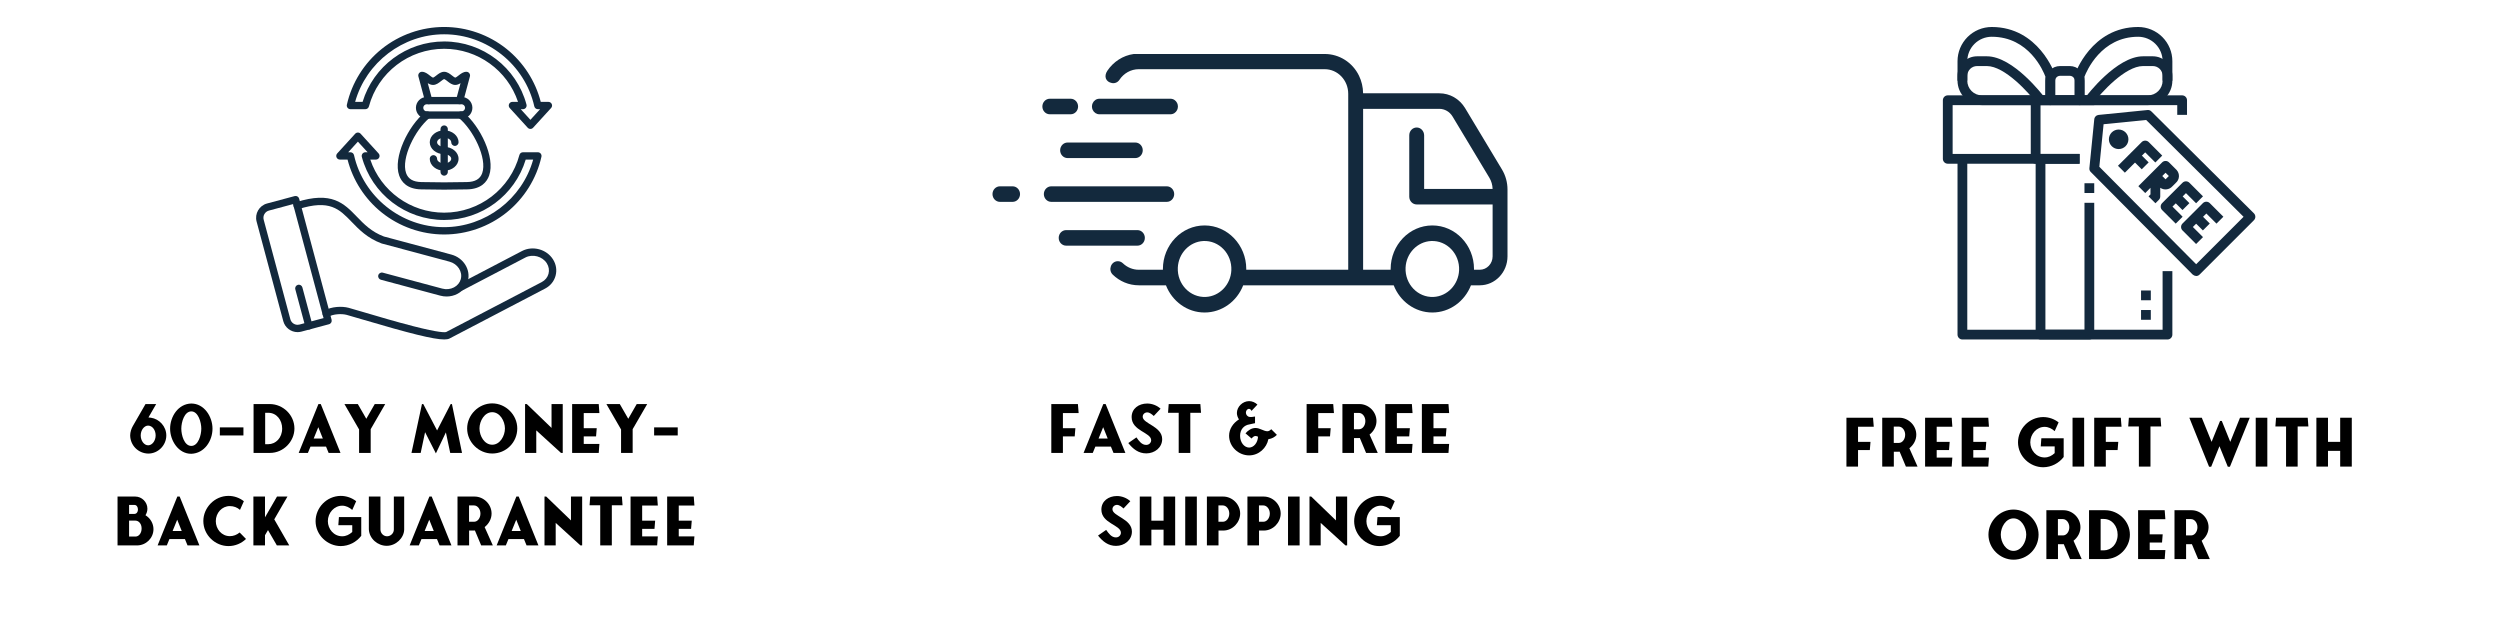 <svg version="1.0" preserveAspectRatio="xMidYMid meet" height="500" viewBox="0 0 1500 375" zoomAndPan="magnify" width="2000" xmlns:xlink="http://www.w3.org/1999/xlink" xmlns="http://www.w3.org/2000/svg"><defs><g></g><clipPath id="1e7b2df9b3"><path clip-rule="nonzero" d="M 193 149 L 334 149 L 334 203.695 L 193 203.695 Z M 193 149"></path></clipPath><clipPath id="733acd8de3"><path clip-rule="nonzero" d="M 208 16.195 L 332 16.195 L 332 78 L 208 78 Z M 208 16.195"></path></clipPath><clipPath id="3bb57702f8"><path clip-rule="nonzero" d="M 1174 95 L 1304 95 L 1304 203.695 L 1174 203.695 Z M 1174 95"></path></clipPath><clipPath id="182b5b0c95"><path clip-rule="nonzero" d="M 1165.723 57 L 1313 57 L 1313 99 L 1165.723 99 Z M 1165.723 57"></path></clipPath><clipPath id="48c6b2640c"><path clip-rule="nonzero" d="M 1221 95 L 1257 95 L 1257 203.695 L 1221 203.695 Z M 1221 95"></path></clipPath><clipPath id="baab24ac69"><path clip-rule="nonzero" d="M 1244 16.195 L 1304 16.195 L 1304 64 L 1244 64 Z M 1244 16.195"></path></clipPath><clipPath id="a03f30e47e"><path clip-rule="nonzero" d="M 1174 16.195 L 1234 16.195 L 1234 64 L 1174 64 Z M 1174 16.195"></path></clipPath><clipPath id="48fefe3428"><path clip-rule="nonzero" d="M 1253 66 L 1353.223 66 L 1353.223 166 L 1253 166 Z M 1253 66"></path></clipPath><clipPath id="2694b9c42d"><path clip-rule="nonzero" d="M 595.277 111 L 613 111 L 613 122 L 595.277 122 Z M 595.277 111"></path></clipPath><clipPath id="893a627a93"><path clip-rule="nonzero" d="M 663.289 32.391 L 904.5 32.391 L 904.5 187.504 L 663.289 187.504 Z M 663.289 32.391"></path></clipPath></defs><path fill-rule="evenodd" fill-opacity="1" d="M 267.969 177.902 C 266.711 177.902 265.441 177.734 264.191 177.398 L 228.527 167.844 C 227.355 167.527 226.66 166.324 226.973 165.152 C 227.289 163.98 228.496 163.285 229.668 163.598 L 265.328 173.156 C 267.75 173.805 270.254 173.547 272.387 172.434 C 274.457 171.348 275.906 169.59 276.473 167.473 C 277.668 163.016 274.613 158.312 269.66 156.984 L 229.086 146.113 C 229.023 146.098 228.957 146.074 228.891 146.051 C 220.402 142.879 215.359 137.656 210.91 133.043 C 203.605 125.477 197.836 119.5 179.012 125.496 C 177.855 125.867 176.621 125.23 176.25 124.074 C 175.887 122.914 176.523 121.68 177.68 121.312 C 199.105 114.484 206.375 122.02 214.07 129.988 C 218.383 134.453 222.836 139.07 230.328 141.895 L 270.801 152.738 C 278.09 154.695 282.539 161.816 280.719 168.613 C 279.828 171.926 277.594 174.668 274.422 176.328 C 272.426 177.371 270.219 177.902 267.969 177.902 Z M 267.969 177.902" fill="#13293d"></path><g clip-path="url(#1e7b2df9b3)"><path fill-rule="evenodd" fill-opacity="1" d="M 266.512 203.668 C 260.219 203.672 246.008 200.133 217.023 191.547 C 212.98 190.344 209.781 189.398 208.035 188.93 C 205 188.113 199.867 188.355 196.863 190.16 C 195.82 190.789 194.469 190.449 193.848 189.41 C 193.223 188.371 193.559 187.023 194.598 186.395 C 198.797 183.871 205.238 183.629 209.168 184.684 C 210.977 185.168 214.195 186.121 218.27 187.328 C 226.527 189.777 237.832 193.125 247.855 195.691 C 263.773 199.773 267.055 199.426 267.695 199.207 L 325.039 169.25 C 327.09 168.176 328.535 166.41 329.105 164.281 C 329.676 162.145 329.309 159.895 328.066 157.938 C 325.449 153.812 319.574 152.238 315.246 154.504 L 277.438 174.27 C 276.359 174.828 275.035 174.41 274.469 173.336 C 273.91 172.262 274.328 170.934 275.402 170.371 L 313.207 150.609 C 319.59 147.273 327.922 149.504 331.777 155.586 C 333.688 158.59 334.242 162.082 333.352 165.414 C 332.457 168.75 330.23 171.496 327.074 173.145 L 269.699 203.117 C 269.004 203.48 267.973 203.668 266.512 203.668 Z M 266.512 203.668" fill="#13293d"></path></g><path fill-rule="evenodd" fill-opacity="1" d="M 178.551 199.277 C 174.539 199.277 171.012 196.574 169.973 192.707 L 153.965 132.957 C 152.699 128.23 155.508 123.359 160.234 122.094 L 176.809 117.652 C 177.367 117.5 177.969 117.582 178.477 117.871 C 178.98 118.164 179.348 118.645 179.496 119.207 L 198.961 191.848 C 199.277 193.02 198.578 194.223 197.406 194.539 L 180.832 198.977 C 180.086 199.176 179.32 199.277 178.551 199.277 Z M 175.82 122.465 L 161.375 126.34 C 158.988 126.977 157.57 129.434 158.207 131.816 L 174.219 191.566 C 174.742 193.52 176.523 194.883 178.547 194.883 C 178.938 194.883 179.32 194.832 179.699 194.73 L 194.145 190.859 Z M 175.82 122.465" fill="#13293d"></path><path fill-rule="evenodd" fill-opacity="1" d="M 185.328 197.695 C 184.355 197.695 183.473 197.047 183.207 196.066 L 177.184 173.59 C 176.871 172.418 177.566 171.215 178.738 170.898 C 179.91 170.586 181.117 171.277 181.43 172.453 L 187.453 194.93 C 187.766 196.102 187.07 197.309 185.898 197.617 C 185.707 197.668 185.52 197.695 185.328 197.695 Z M 185.328 197.695" fill="#13293d"></path><path fill-rule="evenodd" fill-opacity="1" d="M 266.492 140.691 C 252.941 140.691 239.648 136.016 229.062 127.531 C 218.973 119.441 211.727 108.211 208.531 95.75 L 203.941 95.75 C 203.07 95.75 202.281 95.238 201.93 94.441 C 201.578 93.645 201.734 92.715 202.32 92.07 L 213.117 80.238 C 213.535 79.781 214.125 79.527 214.742 79.527 C 215.359 79.527 215.949 79.781 216.367 80.238 L 227.164 92.07 C 227.75 92.715 227.906 93.645 227.555 94.441 C 227.203 95.238 226.414 95.75 225.543 95.75 L 222.172 95.75 C 228.496 114.637 246.324 127.598 266.492 127.598 C 287.633 127.598 306.199 113.363 311.645 92.988 C 311.902 92.027 312.773 91.355 313.77 91.355 L 322.719 91.355 C 323.391 91.355 324.02 91.66 324.438 92.18 C 324.855 92.699 325.012 93.387 324.867 94.035 C 321.914 107.176 314.48 119.074 303.926 127.531 C 293.34 136.016 280.047 140.691 266.492 140.691 Z M 208.926 91.355 L 210.266 91.355 C 211.293 91.355 212.184 92.07 212.406 93.074 C 218.035 118.117 240.781 136.297 266.492 136.297 C 291.281 136.297 313.312 119.402 319.902 95.75 L 315.43 95.75 C 308.934 117.176 289.051 131.992 266.492 131.992 C 243.367 131.992 223.055 116.418 217.094 94.121 C 216.918 93.461 217.059 92.758 217.477 92.219 C 217.891 91.676 218.535 91.355 219.219 91.355 L 220.562 91.355 L 214.742 84.984 Z M 208.926 91.355" fill="#13293d"></path><g clip-path="url(#733acd8de3)"><path fill-rule="evenodd" fill-opacity="1" d="M 318.246 77.352 C 317.629 77.352 317.039 77.09 316.621 76.633 L 305.824 64.801 C 305.238 64.156 305.086 63.23 305.438 62.43 C 305.789 61.637 306.574 61.121 307.445 61.121 L 310.812 61.121 C 304.492 42.234 286.664 29.273 266.492 29.273 C 245.355 29.273 226.789 43.508 221.34 63.887 C 221.086 64.848 220.211 65.516 219.219 65.516 L 210.266 65.516 C 209.598 65.516 208.965 65.215 208.547 64.691 C 208.133 64.172 207.977 63.488 208.121 62.836 C 211.07 49.695 218.504 37.797 229.059 29.34 C 239.648 20.855 252.941 16.184 266.492 16.184 C 280.047 16.184 293.34 20.855 303.926 29.34 C 314.02 37.434 321.258 48.664 324.453 61.125 L 329.043 61.125 C 329.914 61.125 330.703 61.637 331.055 62.43 C 331.406 63.23 331.254 64.156 330.664 64.801 L 319.867 76.633 C 319.453 77.09 318.863 77.352 318.246 77.352 Z M 312.43 65.516 L 318.246 71.891 L 324.066 65.516 L 322.723 65.516 C 321.695 65.516 320.805 64.805 320.578 63.801 C 314.957 38.754 292.211 20.574 266.492 20.574 C 241.703 20.574 219.676 37.469 213.082 61.125 L 217.562 61.125 C 224.051 39.699 243.934 24.879 266.492 24.879 C 289.621 24.879 309.934 40.453 315.895 62.754 C 316.07 63.414 315.926 64.117 315.512 64.656 C 315.094 65.199 314.449 65.516 313.77 65.516 Z M 312.43 65.516" fill="#13293d"></path></g><path fill-rule="evenodd" fill-opacity="1" d="M 266.492 102.422 C 261.73 102.422 257.852 99.215 257.852 95.27 C 257.852 94.055 258.836 93.074 260.051 93.074 C 261.266 93.074 262.246 94.055 262.246 95.27 C 262.246 96.742 264.234 98.027 266.492 98.027 C 268.758 98.027 270.738 96.742 270.738 95.27 C 270.738 93.801 268.758 92.512 266.492 92.512 C 261.73 92.512 257.852 89.301 257.852 85.355 C 257.852 81.414 261.73 78.207 266.492 78.207 C 271.258 78.207 275.133 81.414 275.133 85.355 C 275.133 86.574 274.152 87.555 272.934 87.555 C 271.723 87.555 270.738 86.574 270.738 85.355 C 270.738 83.887 268.758 82.598 266.492 82.598 C 264.234 82.598 262.246 83.887 262.246 85.355 C 262.246 86.828 264.234 88.113 266.492 88.113 C 271.258 88.113 275.133 91.328 275.133 95.27 C 275.133 99.215 271.258 102.422 266.492 102.422 Z M 266.492 102.422" fill="#13293d"></path><path fill-rule="evenodd" fill-opacity="1" d="M 266.492 105.398 C 265.281 105.398 264.293 104.414 264.293 103.203 L 264.293 77.426 C 264.293 76.215 265.281 75.23 266.492 75.23 C 267.707 75.23 268.691 76.215 268.691 77.426 L 268.691 103.203 C 268.691 104.414 267.707 105.398 266.492 105.398 Z M 266.492 105.398" fill="#13293d"></path><path fill-rule="evenodd" fill-opacity="1" d="M 266.492 113.801 C 266.484 113.801 266.477 113.801 266.469 113.801 C 261.598 113.77 256.191 113.691 252.762 113.629 C 244.156 113.484 240.801 109.016 239.5 105.293 C 235.711 94.441 244.852 75.648 254.949 67.328 C 255.887 66.559 257.273 66.691 258.043 67.629 C 258.816 68.562 258.684 69.949 257.746 70.719 C 248.961 77.957 240.562 95.008 243.652 103.848 C 244.887 107.387 247.895 109.152 252.836 109.238 C 256.258 109.297 261.641 109.375 266.492 109.406 C 271.355 109.375 276.734 109.297 280.148 109.234 C 285.098 109.152 288.098 107.387 289.336 103.848 C 292.426 95.008 284.027 77.957 275.242 70.719 C 274.305 69.949 274.172 68.562 274.941 67.629 C 275.715 66.691 277.102 66.559 278.039 67.328 C 288.133 75.648 297.277 94.441 293.488 105.293 C 292.188 109.016 288.832 113.484 280.223 113.629 C 276.801 113.691 271.398 113.77 266.516 113.801 C 266.508 113.801 266.504 113.805 266.5 113.801 L 266.496 113.801 C 266.496 113.801 266.496 113.801 266.492 113.801 Z M 266.492 113.801" fill="#13293d"></path><path fill-rule="evenodd" fill-opacity="1" d="M 276.902 71.223 L 256.082 71.223 C 252.48 71.223 249.551 68.293 249.551 64.688 C 249.551 61.082 252.48 58.152 256.082 58.152 L 276.902 58.152 C 280.508 58.152 283.438 61.082 283.438 64.688 C 283.438 68.293 280.508 71.223 276.902 71.223 Z M 256.082 62.547 C 254.902 62.547 253.949 63.508 253.949 64.688 C 253.949 65.867 254.902 66.828 256.082 66.828 L 276.902 66.828 C 278.082 66.828 279.043 65.867 279.043 64.688 C 279.043 63.508 278.082 62.547 276.902 62.547 Z M 256.082 62.547" fill="#13293d"></path><path fill-rule="evenodd" fill-opacity="1" d="M 257.195 62.547 C 256.227 62.547 255.336 61.902 255.07 60.922 L 251.031 45.84 C 250.855 45.176 250.996 44.473 251.414 43.93 C 251.828 43.387 252.473 43.07 253.156 43.07 C 255.027 43.07 256.527 44.254 257.848 45.293 C 258.41 45.73 259.449 46.551 259.824 46.57 C 260.199 46.551 261.238 45.73 261.801 45.293 C 263.121 44.254 264.621 43.07 266.492 43.07 C 268.367 43.07 269.867 44.254 271.188 45.293 C 271.75 45.73 272.789 46.551 273.168 46.57 C 273.539 46.551 274.578 45.73 275.141 45.293 C 276.461 44.254 277.961 43.07 279.832 43.07 C 280.516 43.07 281.164 43.387 281.574 43.93 C 281.992 44.473 282.133 45.176 281.957 45.84 L 277.914 60.922 C 277.602 62.094 276.398 62.785 275.227 62.477 C 274.051 62.16 273.355 60.953 273.668 59.781 L 276.324 49.883 C 275.387 50.492 274.348 50.965 273.164 50.965 C 271.289 50.965 269.793 49.785 268.469 48.746 C 267.91 48.305 266.871 47.484 266.492 47.465 C 266.117 47.484 265.078 48.305 264.52 48.746 C 263.195 49.785 261.699 50.965 259.828 50.965 C 258.641 50.965 257.602 50.492 256.664 49.883 L 259.316 59.781 C 259.633 60.953 258.938 62.16 257.766 62.477 C 257.574 62.527 257.383 62.547 257.195 62.547 Z M 257.195 62.547" fill="#13293d"></path><g fill-opacity="1" fill="#000000"><g transform="translate(627.907, 271.75)"><g><path d="M 9.84 -23.918 L 19.277 -23.918 L 18.84 -29.316 L 2.879 -29.316 L 2.879 0 L 9.84 0 L 9.84 -9.918 L 16.918 -9.918 L 17.32 -14.84 L 9.84 -14.84 Z M 9.84 -23.918"></path></g></g></g><g fill-opacity="1" fill="#000000"><g transform="translate(649.384, 271.75)"><g><path d="M 6.281 0 L 7.84 -3.801 L 17.16 -3.801 L 18.719 0 L 25.84 0 L 14 -29.316 L 12.598 -29.316 L 0.762 0 Z M 9.758 -8.641 L 12.52 -15.438 L 15.238 -8.641 Z M 9.758 -8.641"></path></g></g></g><g fill-opacity="1" fill="#000000"><g transform="translate(675.982, 271.75)"><g><path d="M 11.801 0.281 C 16.801 0.281 21.32 -3.16 21.32 -8.281 C 21.32 -16 9.641 -17.48 9.641 -21.719 C 9.641 -23.238 10.918 -24.32 12.359 -24.32 C 13.84 -24.32 15.277 -23.078 16.277 -22.16 L 20.359 -26.52 C 18.277 -28.477 15.199 -29.637 12.359 -29.637 C 7.281 -29.637 3 -26.598 3 -21.52 C 3 -13.121 14.719 -12.359 14.719 -7.598 C 14.719 -6.32 13.68 -4.801 11.719 -4.801 C 9 -4.801 7.359 -7.238 5.879 -9.32 L 1 -5.918 C 3.801 -2.359 7.121 0.281 11.801 0.281 Z M 11.801 0.281"></path></g></g></g><g fill-opacity="1" fill="#000000"><g transform="translate(699.02, 271.75)"><g><path d="M 21.598 -24.078 L 21.199 -29.316 L 2.199 -29.316 L 1.801 -24.078 L 8.199 -24.078 L 8.199 0 L 15.16 0 L 15.16 -24.078 Z M 21.598 -24.078"></path></g></g></g><g fill-opacity="1" fill="#000000"><g transform="translate(722.417, 271.75)"><g></g></g></g><g fill-opacity="1" fill="#000000"><g transform="translate(735.696, 271.75)"><g><path d="M 27.039 -14.238 C 26.398 -13.559 25.637 -13 24.758 -13 C 22.52 -13 20.238 -14.961 17.598 -14.961 C 15.238 -14.961 13.121 -13.52 11.598 -11.758 L 15.238 -8.641 C 15.879 -9.398 16.68 -10.16 17.598 -10.16 C 18.16 -10.16 18.68 -9.918 19.117 -9.719 C 18.918 -6.039 16.559 -3.238 13.758 -3.199 C 10.758 -3.281 8.359 -6.359 8.359 -10.281 C 8.359 -14.199 10.84 -16.68 14 -17.117 C 15.961 -17.48 16.84 -17.84 17.32 -17.84 L 17.32 -21.84 C 16.84 -21.84 15.238 -21.359 14 -21.598 C 12.719 -21.797 11.84 -22.957 11.84 -24.16 C 11.84 -25.398 12.68 -26.438 13.68 -26.438 C 14.359 -26.438 14.918 -25.918 15.199 -25.199 L 18.758 -29 C 17.398 -30.277 15.641 -31.078 13.758 -31.078 C 9.801 -31.039 6.441 -27.637 6.441 -23.918 C 6.441 -22.559 7 -21.117 7.68 -20.117 C 4.078 -17.84 1.762 -14.277 1.762 -10.32 C 1.762 -3.68 7.48 1.48 13.758 1.48 C 19.68 1.48 24.32 -3.039 25.32 -8.238 C 27.477 -8.52 29.117 -9.52 30.438 -10.84 Z M 27.039 -14.238"></path></g></g></g><g fill-opacity="1" fill="#000000"><g transform="translate(767.693, 271.75)"><g></g></g></g><g fill-opacity="1" fill="#000000"><g transform="translate(780.971, 271.75)"><g><path d="M 9.961 -23.918 L 19.398 -23.918 L 18.957 -29.316 L 3 -29.316 L 3 0 L 9.961 0 L 9.961 -9.918 L 17.039 -9.918 L 17.438 -14.84 L 9.961 -14.84 Z M 9.961 -23.918"></path></g></g></g><g fill-opacity="1" fill="#000000"><g transform="translate(802.569, 271.75)"><g><path d="M 24.078 0 L 19.16 -11 C 21.758 -13.039 23.32 -16 23.32 -19.117 C 23.32 -24.758 18.52 -29.316 13.16 -29.316 L 2.879 -29.316 L 2.879 0 L 9.84 0 L 9.84 -8.918 L 12.398 -8.918 C 12.719 -8.918 13 -8.918 13.32 -8.961 L 17.078 0 Z M 9.801 -14.199 L 9.801 -24 L 12.758 -24 C 14.918 -24 16.641 -21.758 16.641 -19.117 C 16.641 -16.359 14.918 -14.199 12.84 -14.199 Z M 9.801 -14.199"></path></g></g></g><g fill-opacity="1" fill="#000000"><g transform="translate(828.167, 271.75)"><g><path d="M 9.961 -9.918 L 17.359 -9.918 L 17.758 -14.84 L 9.961 -14.84 L 9.961 -23.918 L 19.359 -23.918 L 18.957 -29.316 L 3 -29.316 L 3 0 L 18.957 0 L 19.359 -5.398 L 9.961 -5.398 Z M 9.961 -9.918"></path></g></g></g><g fill-opacity="1" fill="#000000"><g transform="translate(850.125, 271.75)"><g><path d="M 9.961 -9.918 L 17.359 -9.918 L 17.758 -14.84 L 9.961 -14.84 L 9.961 -23.918 L 19.359 -23.918 L 18.957 -29.316 L 3 -29.316 L 3 0 L 18.957 0 L 19.359 -5.398 L 9.961 -5.398 Z M 9.961 -9.918"></path></g></g></g><g fill-opacity="1" fill="#000000"><g transform="translate(657.825, 327.25)"><g><path d="M 11.801 0.281 C 16.801 0.281 21.32 -3.16 21.32 -8.281 C 21.32 -16 9.641 -17.48 9.641 -21.719 C 9.641 -23.238 10.918 -24.32 12.359 -24.32 C 13.84 -24.32 15.277 -23.078 16.277 -22.16 L 20.359 -26.52 C 18.277 -28.477 15.199 -29.637 12.359 -29.637 C 7.281 -29.637 3 -26.598 3 -21.52 C 3 -13.121 14.719 -12.359 14.719 -7.598 C 14.719 -6.32 13.68 -4.801 11.719 -4.801 C 9 -4.801 7.359 -7.238 5.879 -9.32 L 1 -5.918 C 3.801 -2.359 7.121 0.281 11.801 0.281 Z M 11.801 0.281"></path></g></g></g><g fill-opacity="1" fill="#000000"><g transform="translate(680.862, 327.25)"><g><path d="M 17.277 -29.316 L 17.277 -14.84 L 9.961 -14.84 L 9.961 -29.316 L 3 -29.316 L 3 0 L 9.961 0 L 9.961 -9.438 L 17.277 -9.438 L 17.277 0 L 24.238 0 L 24.238 -29.316 Z M 17.277 -29.316"></path></g></g></g><g fill-opacity="1" fill="#000000"><g transform="translate(708.1, 327.25)"><g><path d="M 10 -29.316 L 3.039 -29.316 L 3.039 0 L 10 0 Z M 10 -29.316"></path></g></g></g><g fill-opacity="1" fill="#000000"><g transform="translate(721.138, 327.25)"><g><path d="M 22.957 -19.117 C 22.957 -24.758 18.16 -29.316 12.801 -29.316 L 3 -29.316 L 3 0 L 9.961 0 L 9.961 -8.918 L 12.801 -8.918 C 18.52 -8.918 22.957 -13.879 22.957 -19.117 Z M 9.918 -14.199 L 9.918 -24 L 12.52 -24 C 14.68 -24 16.438 -21.758 16.438 -19.117 C 16.438 -16.398 14.68 -14.199 12.598 -14.199 Z M 9.918 -14.199"></path></g></g></g><g fill-opacity="1" fill="#000000"><g transform="translate(745.456, 327.25)"><g><path d="M 22.957 -19.117 C 22.957 -24.758 18.16 -29.316 12.801 -29.316 L 3 -29.316 L 3 0 L 9.961 0 L 9.961 -8.918 L 12.801 -8.918 C 18.52 -8.918 22.957 -13.879 22.957 -19.117 Z M 9.918 -14.199 L 9.918 -24 L 12.52 -24 C 14.68 -24 16.438 -21.758 16.438 -19.117 C 16.438 -16.398 14.68 -14.199 12.598 -14.199 Z M 9.918 -14.199"></path></g></g></g><g fill-opacity="1" fill="#000000"><g transform="translate(769.773, 327.25)"><g><path d="M 10 -29.316 L 3.039 -29.316 L 3.039 0 L 10 0 Z M 10 -29.316"></path></g></g></g><g fill-opacity="1" fill="#000000"><g transform="translate(782.812, 327.25)"><g><path d="M 25.477 -29.316 L 18.758 -29.316 L 18.758 -15 L 3.918 -29.316 L 2.879 -29.316 L 2.879 0 L 9.598 0 L 9.598 -13.52 L 24.438 0 L 25.477 0 Z M 25.477 -29.316"></path></g></g></g><g fill-opacity="1" fill="#000000"><g transform="translate(810.929, 327.25)"><g><path d="M 15.559 -17 L 15.199 -12.121 L 23.559 -12.121 L 23.559 -8.078 C 21.797 -6.441 19.797 -5.48 17.52 -5.48 C 12.48 -5.48 8.918 -9.84 8.918 -14.559 C 8.918 -19.598 12.801 -23.84 17.52 -23.84 C 19.84 -23.84 21.957 -22.719 23.559 -21.277 L 25.918 -26.52 C 23.359 -28.52 20.117 -29.719 16.598 -29.719 C 8.121 -29.598 1.559 -22.598 1.559 -14.52 C 1.602 -6.121 8.719 0.359 16.641 0.398 C 21.637 0.359 26.078 -2.039 28.957 -5.758 L 28.957 -17 Z M 15.559 -17"></path></g></g></g><g clip-path="url(#3bb57702f8)"><path fill-rule="nonzero" fill-opacity="1" d="M 1300.488 203.695 L 1177.441 203.695 C 1177.055 203.695 1176.68 203.621 1176.32 203.473 C 1175.961 203.324 1175.645 203.113 1175.371 202.836 C 1175.094 202.562 1174.883 202.246 1174.734 201.887 C 1174.586 201.527 1174.512 201.152 1174.512 200.766 L 1174.512 95.297 L 1180.371 95.297 L 1180.371 197.836 L 1297.559 197.836 L 1297.559 162.68 L 1303.418 162.68 L 1303.418 200.766 C 1303.418 201.152 1303.344 201.527 1303.195 201.887 C 1303.047 202.246 1302.836 202.562 1302.559 202.836 C 1302.285 203.113 1301.969 203.324 1301.609 203.473 C 1301.25 203.621 1300.875 203.695 1300.488 203.695 Z M 1300.488 203.695" fill="#13293d"></path></g><g clip-path="url(#182b5b0c95)"><path fill-rule="nonzero" fill-opacity="1" d="M 1247.754 98.227 L 1168.652 98.227 C 1168.266 98.227 1167.891 98.152 1167.531 98.004 C 1167.172 97.855 1166.855 97.645 1166.582 97.367 C 1166.305 97.094 1166.094 96.777 1165.945 96.418 C 1165.797 96.059 1165.723 95.684 1165.723 95.297 L 1165.723 60.141 C 1165.723 59.754 1165.797 59.379 1165.945 59.02 C 1166.094 58.66 1166.305 58.344 1166.582 58.07 C 1166.855 57.793 1167.172 57.582 1167.531 57.434 C 1167.891 57.285 1168.266 57.211 1168.652 57.211 L 1309.277 57.211 C 1309.664 57.211 1310.039 57.285 1310.398 57.434 C 1310.758 57.582 1311.074 57.793 1311.348 58.07 C 1311.625 58.344 1311.836 58.66 1311.984 59.02 C 1312.133 59.379 1312.207 59.754 1312.207 60.141 L 1312.207 68.93 L 1306.348 68.93 L 1306.348 63.07 L 1171.582 63.07 L 1171.582 92.367 L 1247.754 92.367 Z M 1247.754 98.227" fill="#13293d"></path></g><g clip-path="url(#48c6b2640c)"><path fill-rule="nonzero" fill-opacity="1" d="M 1253.613 203.695 L 1224.316 203.695 C 1223.93 203.695 1223.555 203.621 1223.195 203.473 C 1222.836 203.324 1222.52 203.113 1222.246 202.836 C 1221.969 202.562 1221.758 202.246 1221.609 201.887 C 1221.461 201.527 1221.387 201.152 1221.387 200.766 L 1221.387 95.297 L 1227.246 95.297 L 1227.246 197.836 L 1250.684 197.836 L 1250.684 121.664 L 1256.543 121.664 L 1256.543 200.766 C 1256.543 201.152 1256.469 201.527 1256.32 201.887 C 1256.172 202.246 1255.961 202.562 1255.684 202.836 C 1255.41 203.113 1255.094 203.324 1254.734 203.473 C 1254.375 203.621 1254 203.695 1253.613 203.695 Z M 1253.613 203.695" fill="#13293d"></path></g><path fill-rule="nonzero" fill-opacity="1" d="M 1250.684 109.945 L 1256.543 109.945 L 1256.543 115.805 L 1250.684 115.805 Z M 1250.684 109.945" fill="#13293d"></path><path fill-rule="nonzero" fill-opacity="1" d="M 1247.754 98.227 L 1221.387 98.227 C 1221 98.227 1220.625 98.152 1220.266 98.004 C 1219.906 97.855 1219.59 97.645 1219.316 97.367 C 1219.039 97.094 1218.828 96.777 1218.68 96.418 C 1218.531 96.059 1218.457 95.684 1218.457 95.297 L 1218.457 60.141 C 1218.457 59.754 1218.531 59.379 1218.68 59.02 C 1218.828 58.66 1219.039 58.344 1219.316 58.07 C 1219.59 57.793 1219.906 57.582 1220.266 57.434 C 1220.625 57.285 1221 57.211 1221.387 57.211 L 1256.543 57.211 L 1256.543 63.07 L 1224.316 63.07 L 1224.316 92.367 L 1247.754 92.367 Z M 1247.754 98.227" fill="#13293d"></path><path fill-rule="nonzero" fill-opacity="1" d="M 1247.754 63.07 L 1230.176 63.07 C 1229.789 63.07 1229.414 62.996 1229.055 62.848 C 1228.695 62.699 1228.379 62.488 1228.105 62.211 C 1227.828 61.938 1227.617 61.621 1227.469 61.262 C 1227.32 60.902 1227.246 60.527 1227.246 60.141 L 1227.246 48.422 C 1227.246 47.844 1227.301 47.273 1227.414 46.707 C 1227.527 46.141 1227.695 45.59 1227.914 45.059 C 1228.137 44.523 1228.406 44.02 1228.727 43.539 C 1229.047 43.059 1229.414 42.613 1229.82 42.207 C 1230.227 41.801 1230.672 41.434 1231.152 41.113 C 1231.633 40.793 1232.137 40.523 1232.672 40.301 C 1233.203 40.082 1233.754 39.914 1234.32 39.801 C 1234.887 39.688 1235.457 39.633 1236.035 39.633 L 1241.895 39.633 C 1242.473 39.633 1243.043 39.688 1243.609 39.801 C 1244.176 39.914 1244.727 40.082 1245.258 40.301 C 1245.793 40.523 1246.297 40.793 1246.777 41.113 C 1247.258 41.434 1247.703 41.801 1248.109 42.207 C 1248.516 42.613 1248.883 43.059 1249.203 43.539 C 1249.523 44.02 1249.793 44.523 1250.016 45.059 C 1250.234 45.59 1250.402 46.141 1250.516 46.707 C 1250.629 47.273 1250.684 47.844 1250.684 48.422 L 1250.684 60.141 C 1250.684 60.527 1250.609 60.902 1250.461 61.262 C 1250.312 61.621 1250.102 61.938 1249.824 62.211 C 1249.551 62.488 1249.234 62.699 1248.875 62.848 C 1248.516 62.996 1248.141 63.07 1247.754 63.07 Z M 1233.105 57.211 L 1244.824 57.211 L 1244.824 48.422 C 1244.824 48.035 1244.75 47.66 1244.602 47.301 C 1244.453 46.941 1244.242 46.625 1243.965 46.352 C 1243.691 46.074 1243.375 45.863 1243.016 45.715 C 1242.656 45.566 1242.281 45.492 1241.895 45.492 L 1236.035 45.492 C 1235.648 45.492 1235.273 45.566 1234.914 45.715 C 1234.555 45.863 1234.238 46.074 1233.965 46.352 C 1233.688 46.625 1233.477 46.941 1233.328 47.301 C 1233.18 47.66 1233.105 48.035 1233.105 48.422 Z M 1233.105 57.211" fill="#13293d"></path><g clip-path="url(#baab24ac69)"><path fill-rule="nonzero" fill-opacity="1" d="M 1288.77 63.07 L 1247.754 63.07 C 1247.367 63.07 1246.992 62.996 1246.633 62.848 C 1246.273 62.699 1245.957 62.488 1245.684 62.211 C 1245.406 61.938 1245.195 61.621 1245.047 61.262 C 1244.898 60.902 1244.824 60.527 1244.824 60.141 L 1244.824 45.492 C 1244.824 45.176 1244.875 44.867 1244.973 44.566 C 1245.066 44.281 1254.758 16.195 1282.91 16.195 C 1283.582 16.195 1284.25 16.23 1284.918 16.297 C 1285.586 16.363 1286.25 16.461 1286.91 16.594 C 1287.566 16.727 1288.219 16.887 1288.859 17.082 C 1289.504 17.277 1290.133 17.504 1290.754 17.762 C 1291.375 18.02 1291.98 18.309 1292.574 18.625 C 1293.164 18.941 1293.738 19.285 1294.297 19.66 C 1294.855 20.031 1295.395 20.43 1295.914 20.859 C 1296.434 21.285 1296.93 21.734 1297.406 22.207 C 1297.879 22.684 1298.328 23.18 1298.754 23.699 C 1299.184 24.219 1299.582 24.758 1299.953 25.316 C 1300.328 25.875 1300.672 26.449 1300.988 27.039 C 1301.305 27.633 1301.594 28.238 1301.852 28.859 C 1302.109 29.48 1302.336 30.109 1302.531 30.754 C 1302.727 31.395 1302.887 32.047 1303.02 32.703 C 1303.152 33.363 1303.25 34.027 1303.316 34.695 C 1303.383 35.363 1303.418 36.031 1303.418 36.703 L 1303.418 48.422 C 1303.418 49.383 1303.32 50.336 1303.133 51.277 C 1302.945 52.223 1302.668 53.137 1302.297 54.023 C 1301.93 54.914 1301.477 55.758 1300.945 56.555 C 1300.41 57.355 1299.801 58.094 1299.121 58.773 C 1298.441 59.453 1297.703 60.062 1296.902 60.598 C 1296.105 61.129 1295.262 61.582 1294.371 61.949 C 1293.484 62.32 1292.57 62.598 1291.625 62.785 C 1290.684 62.973 1289.73 63.07 1288.77 63.07 Z M 1250.684 57.211 L 1288.77 57.211 C 1289.348 57.211 1289.918 57.156 1290.484 57.043 C 1291.051 56.93 1291.602 56.762 1292.133 56.543 C 1292.668 56.32 1293.172 56.051 1293.652 55.73 C 1294.133 55.41 1294.578 55.043 1294.984 54.637 C 1295.391 54.23 1295.758 53.785 1296.078 53.305 C 1296.398 52.824 1296.668 52.32 1296.891 51.785 C 1297.109 51.254 1297.277 50.703 1297.391 50.137 C 1297.504 49.57 1297.559 49 1297.559 48.422 L 1297.559 36.703 C 1297.559 35.742 1297.461 34.789 1297.273 33.848 C 1297.086 32.902 1296.809 31.988 1296.438 31.102 C 1296.07 30.211 1295.617 29.367 1295.086 28.57 C 1294.551 27.77 1293.941 27.031 1293.262 26.352 C 1292.582 25.672 1291.844 25.062 1291.043 24.527 C 1290.246 23.996 1289.402 23.543 1288.512 23.176 C 1287.625 22.805 1286.711 22.527 1285.766 22.34 C 1284.824 22.152 1283.871 22.055 1282.91 22.055 C 1260.672 22.055 1251.902 42.805 1250.684 46.008 Z M 1250.684 57.211" fill="#13293d"></path></g><path fill-rule="nonzero" fill-opacity="1" d="M 1255.957 61.898 L 1251.27 58.383 C 1252.023 57.379 1269.91 33.773 1285.84 33.773 L 1291.699 33.773 C 1292.469 33.773 1293.23 33.848 1293.984 34 C 1294.738 34.148 1295.473 34.371 1296.184 34.664 C 1296.895 34.961 1297.57 35.32 1298.211 35.75 C 1298.848 36.176 1299.441 36.66 1299.984 37.207 C 1300.531 37.75 1301.016 38.34 1301.441 38.98 C 1301.871 39.621 1302.23 40.297 1302.527 41.008 C 1302.82 41.719 1303.043 42.453 1303.191 43.207 C 1303.344 43.961 1303.418 44.723 1303.418 45.492 L 1303.418 48.422 L 1297.559 48.422 L 1297.559 45.492 C 1297.559 45.105 1297.52 44.727 1297.445 44.348 C 1297.371 43.973 1297.262 43.605 1297.113 43.25 C 1296.965 42.895 1296.785 42.559 1296.57 42.238 C 1296.355 41.918 1296.113 41.621 1295.844 41.348 C 1295.57 41.078 1295.273 40.832 1294.953 40.621 C 1294.633 40.406 1294.297 40.227 1293.941 40.078 C 1293.586 39.93 1293.219 39.82 1292.844 39.746 C 1292.465 39.672 1292.086 39.633 1291.699 39.633 L 1285.84 39.633 C 1275.043 39.633 1260.609 55.703 1255.957 61.898 Z M 1255.957 61.898" fill="#13293d"></path><g clip-path="url(#a03f30e47e)"><path fill-rule="nonzero" fill-opacity="1" d="M 1230.176 63.07 L 1189.16 63.07 C 1188.199 63.07 1187.246 62.973 1186.305 62.785 C 1185.359 62.598 1184.445 62.32 1183.559 61.949 C 1182.668 61.582 1181.824 61.129 1181.027 60.598 C 1180.227 60.062 1179.488 59.453 1178.809 58.773 C 1178.129 58.094 1177.52 57.355 1176.984 56.555 C 1176.453 55.758 1176 54.914 1175.633 54.023 C 1175.262 53.137 1174.984 52.223 1174.797 51.277 C 1174.609 50.336 1174.512 49.383 1174.512 48.422 L 1174.512 36.703 C 1174.512 36.031 1174.547 35.363 1174.613 34.695 C 1174.68 34.027 1174.777 33.363 1174.91 32.703 C 1175.043 32.047 1175.203 31.395 1175.398 30.754 C 1175.594 30.109 1175.82 29.48 1176.078 28.859 C 1176.336 28.238 1176.625 27.633 1176.941 27.039 C 1177.258 26.449 1177.602 25.875 1177.977 25.316 C 1178.348 24.758 1178.746 24.219 1179.176 23.699 C 1179.602 23.18 1180.051 22.684 1180.523 22.207 C 1181 21.734 1181.496 21.285 1182.016 20.859 C 1182.535 20.43 1183.074 20.031 1183.633 19.66 C 1184.191 19.285 1184.766 18.941 1185.355 18.625 C 1185.949 18.309 1186.555 18.02 1187.176 17.762 C 1187.797 17.504 1188.426 17.277 1189.07 17.082 C 1189.711 16.887 1190.363 16.727 1191.02 16.594 C 1191.68 16.461 1192.344 16.363 1193.012 16.297 C 1193.68 16.23 1194.348 16.195 1195.02 16.195 C 1223.172 16.195 1232.863 44.281 1232.957 44.566 C 1233.055 44.867 1233.105 45.176 1233.105 45.492 L 1233.105 60.141 C 1233.105 60.527 1233.031 60.902 1232.883 61.262 C 1232.734 61.621 1232.523 61.938 1232.246 62.211 C 1231.973 62.488 1231.656 62.699 1231.297 62.848 C 1230.938 62.996 1230.562 63.07 1230.176 63.07 Z M 1195.02 22.055 C 1194.059 22.055 1193.105 22.152 1192.164 22.34 C 1191.219 22.527 1190.305 22.805 1189.418 23.176 C 1188.527 23.543 1187.684 23.996 1186.887 24.527 C 1186.086 25.062 1185.348 25.672 1184.668 26.352 C 1183.988 27.031 1183.379 27.77 1182.844 28.57 C 1182.312 29.367 1181.859 30.211 1181.492 31.102 C 1181.121 31.988 1180.844 32.902 1180.656 33.848 C 1180.469 34.789 1180.371 35.742 1180.371 36.703 L 1180.371 48.422 C 1180.371 49 1180.426 49.57 1180.539 50.137 C 1180.652 50.703 1180.82 51.254 1181.039 51.785 C 1181.262 52.32 1181.531 52.824 1181.852 53.305 C 1182.172 53.785 1182.539 54.23 1182.945 54.637 C 1183.352 55.043 1183.797 55.41 1184.277 55.73 C 1184.758 56.051 1185.262 56.32 1185.797 56.543 C 1186.328 56.762 1186.879 56.93 1187.445 57.043 C 1188.012 57.156 1188.582 57.211 1189.16 57.211 L 1227.246 57.211 L 1227.246 46 C 1226 42.648 1217.438 22.055 1195.02 22.055 Z M 1195.02 22.055" fill="#13293d"></path></g><path fill-rule="nonzero" fill-opacity="1" d="M 1221.973 61.898 C 1217.32 55.703 1202.887 39.633 1192.09 39.633 L 1186.23 39.633 C 1185.848 39.633 1185.465 39.672 1185.086 39.746 C 1184.711 39.82 1184.344 39.93 1183.988 40.078 C 1183.633 40.227 1183.297 40.406 1182.977 40.621 C 1182.656 40.832 1182.359 41.078 1182.086 41.348 C 1181.816 41.621 1181.574 41.918 1181.359 42.238 C 1181.145 42.559 1180.965 42.895 1180.816 43.25 C 1180.672 43.605 1180.559 43.973 1180.484 44.348 C 1180.41 44.727 1180.371 45.105 1180.371 45.492 L 1180.371 48.422 L 1174.512 48.422 L 1174.512 45.492 C 1174.512 44.723 1174.586 43.961 1174.738 43.207 C 1174.887 42.453 1175.109 41.719 1175.402 41.008 C 1175.699 40.297 1176.059 39.621 1176.488 38.98 C 1176.914 38.34 1177.398 37.75 1177.945 37.207 C 1178.488 36.66 1179.082 36.176 1179.719 35.75 C 1180.359 35.32 1181.035 34.961 1181.746 34.664 C 1182.457 34.371 1183.191 34.148 1183.945 34 C 1184.699 33.848 1185.461 33.773 1186.23 33.773 L 1192.09 33.773 C 1208.02 33.773 1225.906 57.379 1226.66 58.383 Z M 1221.973 61.898" fill="#13293d"></path><g clip-path="url(#48fefe3428)"><path fill-rule="nonzero" fill-opacity="1" d="M 1317.688 165.609 C 1316.902 165.531 1316.207 165.238 1315.605 164.73 L 1254.465 103.207 C 1253.82 102.559 1253.539 101.777 1253.629 100.863 L 1256.559 71.566 C 1256.59 71.23 1256.68 70.91 1256.824 70.605 C 1256.969 70.297 1257.164 70.027 1257.402 69.789 C 1257.641 69.547 1257.914 69.355 1258.219 69.211 C 1258.523 69.066 1258.844 68.977 1259.18 68.945 L 1288.477 66.016 C 1289.391 65.926 1290.172 66.207 1290.82 66.852 L 1352.344 127.992 C 1352.621 128.266 1352.832 128.586 1352.98 128.945 C 1353.133 129.305 1353.207 129.68 1353.207 130.066 C 1353.207 130.457 1353.133 130.832 1352.98 131.191 C 1352.832 131.551 1352.621 131.867 1352.344 132.145 L 1319.738 164.75 C 1319.172 165.316 1318.488 165.602 1317.688 165.609 Z M 1259.598 100.07 L 1317.691 158.527 L 1346.141 130.078 L 1287.688 71.98 L 1262.152 74.535 Z M 1259.598 100.07" fill="#13293d"></path></g><path fill-rule="nonzero" fill-opacity="1" d="M 1274.918 103.609 L 1270.777 99.465 L 1285.043 85.199 C 1285.324 84.938 1285.641 84.734 1286 84.59 C 1286.359 84.449 1286.73 84.375 1287.113 84.375 C 1287.5 84.375 1287.871 84.449 1288.23 84.59 C 1288.586 84.734 1288.906 84.938 1289.188 85.199 L 1297.336 93.352 L 1293.195 97.492 L 1287.113 91.414 Z M 1274.918 103.609" fill="#13293d"></path><path fill-rule="nonzero" fill-opacity="1" d="M 1278.926 95.457 L 1283.07 91.316 L 1289.184 97.43 L 1285.039 101.57 Z M 1278.926 95.457" fill="#13293d"></path><path fill-rule="nonzero" fill-opacity="1" d="M 1293.262 121.957 L 1289.117 117.812 L 1290.289 116.641 L 1290.289 112.688 L 1287.137 115.836 L 1283.004 111.703 L 1297.273 97.438 C 1297.844 96.867 1298.535 96.582 1299.344 96.578 C 1300.152 96.582 1300.844 96.867 1301.414 97.438 L 1306 102.023 C 1306.238 102.293 1306.449 102.582 1306.629 102.891 C 1306.809 103.203 1306.957 103.527 1307.074 103.867 C 1307.191 104.207 1307.273 104.555 1307.32 104.91 C 1307.367 105.27 1307.379 105.625 1307.355 105.984 C 1307.332 106.344 1307.273 106.695 1307.18 107.043 C 1307.086 107.391 1306.957 107.723 1306.797 108.047 C 1306.637 108.367 1306.449 108.668 1306.227 108.953 C 1306.008 109.238 1305.762 109.496 1305.488 109.73 L 1303.438 111.781 C 1302.992 112.289 1302.469 112.703 1301.867 113.02 C 1301.27 113.332 1300.633 113.531 1299.961 113.613 C 1299.289 113.695 1298.621 113.652 1297.965 113.488 C 1297.309 113.324 1296.703 113.047 1296.148 112.66 L 1296.148 117.855 C 1296.145 118.664 1295.859 119.355 1295.289 119.926 Z M 1297.363 105.617 L 1299.332 107.586 L 1301.305 105.613 L 1299.336 103.645 Z M 1297.363 105.617" fill="#13293d"></path><path fill-rule="nonzero" fill-opacity="1" d="M 1305.422 134.18 L 1297.266 126.027 C 1296.992 125.754 1296.781 125.438 1296.629 125.078 C 1296.48 124.719 1296.406 124.348 1296.406 123.957 C 1296.406 123.57 1296.48 123.195 1296.629 122.836 C 1296.781 122.477 1296.992 122.16 1297.266 121.887 L 1309.5 109.652 C 1309.773 109.379 1310.09 109.168 1310.449 109.016 C 1310.809 108.867 1311.184 108.793 1311.57 108.793 C 1311.961 108.793 1312.332 108.867 1312.691 109.016 C 1313.051 109.168 1313.367 109.379 1313.645 109.652 L 1321.793 117.801 L 1317.652 121.957 L 1311.57 115.879 L 1303.484 123.965 L 1309.57 130.035 Z M 1305.422 134.18" fill="#13293d"></path><path fill-rule="nonzero" fill-opacity="1" d="M 1303.383 119.918 L 1307.527 115.773 L 1313.641 121.887 L 1309.496 126.031 Z M 1303.383 119.918" fill="#13293d"></path><path fill-rule="nonzero" fill-opacity="1" d="M 1317.652 146.406 L 1309.5 138.258 C 1309.227 137.984 1309.016 137.668 1308.863 137.309 C 1308.715 136.949 1308.641 136.574 1308.641 136.188 C 1308.641 135.797 1308.715 135.426 1308.863 135.066 C 1309.016 134.707 1309.227 134.391 1309.5 134.113 L 1321.73 121.887 C 1322.004 121.613 1322.32 121.402 1322.68 121.25 C 1323.039 121.102 1323.41 121.027 1323.801 121.027 C 1324.188 121.027 1324.562 121.102 1324.922 121.25 C 1325.281 121.402 1325.598 121.613 1325.871 121.887 L 1334.023 130.035 L 1329.879 134.18 L 1323.801 128.109 L 1315.715 136.195 L 1321.793 142.273 Z M 1317.652 146.406" fill="#13293d"></path><path fill-rule="nonzero" fill-opacity="1" d="M 1315.609 132.141 L 1319.754 127.996 L 1325.867 134.109 L 1321.723 138.254 Z M 1315.609 132.141" fill="#13293d"></path><path fill-rule="nonzero" fill-opacity="1" d="M 1271.191 89.438 C 1270.809 89.438 1270.426 89.398 1270.047 89.324 C 1269.672 89.25 1269.305 89.137 1268.949 88.992 C 1268.594 88.844 1268.258 88.664 1267.938 88.449 C 1267.617 88.234 1267.32 87.992 1267.047 87.723 C 1266.777 87.449 1266.535 87.152 1266.32 86.832 C 1266.105 86.512 1265.926 86.176 1265.777 85.82 C 1265.629 85.465 1265.52 85.098 1265.445 84.723 C 1265.371 84.344 1265.332 83.961 1265.332 83.578 C 1265.332 83.191 1265.371 82.812 1265.445 82.434 C 1265.52 82.059 1265.629 81.691 1265.777 81.336 C 1265.926 80.98 1266.105 80.645 1266.32 80.324 C 1266.535 80.004 1266.777 79.707 1267.047 79.434 C 1267.32 79.164 1267.617 78.918 1267.938 78.707 C 1268.258 78.492 1268.594 78.312 1268.949 78.164 C 1269.305 78.016 1269.672 77.906 1270.047 77.832 C 1270.426 77.758 1270.809 77.719 1271.191 77.719 C 1271.578 77.719 1271.957 77.758 1272.336 77.832 C 1272.711 77.906 1273.078 78.016 1273.434 78.164 C 1273.789 78.312 1274.125 78.492 1274.445 78.707 C 1274.766 78.918 1275.062 79.164 1275.336 79.434 C 1275.605 79.707 1275.848 80.004 1276.062 80.324 C 1276.277 80.645 1276.457 80.98 1276.605 81.336 C 1276.754 81.691 1276.863 82.059 1276.938 82.434 C 1277.012 82.812 1277.051 83.191 1277.051 83.578 C 1277.051 83.961 1277.012 84.344 1276.938 84.723 C 1276.863 85.098 1276.754 85.465 1276.605 85.82 C 1276.457 86.176 1276.277 86.512 1276.062 86.832 C 1275.848 87.152 1275.605 87.449 1275.336 87.723 C 1275.062 87.992 1274.766 88.234 1274.445 88.449 C 1274.125 88.664 1273.789 88.844 1273.434 88.992 C 1273.078 89.137 1272.711 89.25 1272.336 89.324 C 1271.957 89.398 1271.578 89.438 1271.191 89.438 Z M 1271.191 83.578 Z M 1271.191 83.578" fill="#13293d"></path><path fill-rule="nonzero" fill-opacity="1" d="M 1284.629 174.293 L 1290.488 174.293 L 1290.488 180.152 L 1284.629 180.152 Z M 1284.629 174.293" fill="#13293d"></path><path fill-rule="nonzero" fill-opacity="1" d="M 1284.629 186.012 L 1290.488 186.012 L 1290.488 191.871 L 1284.629 191.871 Z M 1284.629 186.012" fill="#13293d"></path><path fill-rule="nonzero" fill-opacity="1" d="M 686.914 142.73 C 686.914 140.152 684.914 138.066 682.449 138.066 L 639.688 138.066 C 637.219 138.066 635.223 140.152 635.223 142.73 C 635.223 145.305 637.219 147.395 639.688 147.395 L 682.449 147.395 C 684.914 147.395 686.914 145.305 686.914 142.73" fill="#13293d"></path><path fill-rule="nonzero" fill-opacity="1" d="M 640.551 85.516 C 638.086 85.516 636.086 87.602 636.086 90.18 C 636.086 92.754 638.086 94.844 640.551 94.844 L 681.188 94.844 C 683.652 94.844 685.652 92.754 685.652 90.18 C 685.652 87.602 683.652 85.516 681.188 85.516 L 640.551 85.516" fill="#13293d"></path><path fill-rule="nonzero" fill-opacity="1" d="M 629.883 68.566 L 642.387 68.566 C 644.855 68.566 646.852 66.48 646.852 63.902 C 646.852 61.328 644.855 59.238 642.387 59.238 L 629.883 59.238 C 627.418 59.238 625.418 61.328 625.418 63.902 C 625.418 66.48 627.418 68.566 629.883 68.566" fill="#13293d"></path><path fill-rule="nonzero" fill-opacity="1" d="M 704.52 116.453 C 704.52 113.879 702.52 111.789 700.055 111.789 L 630.777 111.789 C 628.309 111.789 626.312 113.879 626.312 116.453 C 626.312 119.031 628.309 121.117 630.777 121.117 L 700.055 121.117 C 702.52 121.117 704.52 119.031 704.52 116.453" fill="#13293d"></path><g clip-path="url(#2694b9c42d)"><path fill-rule="nonzero" fill-opacity="1" d="M 607.555 111.789 L 599.965 111.789 C 597.496 111.789 595.496 113.879 595.496 116.453 C 595.496 119.031 597.496 121.117 599.965 121.117 L 607.555 121.117 C 610.023 121.117 612.02 119.031 612.02 116.453 C 612.02 113.879 610.023 111.789 607.555 111.789" fill="#13293d"></path></g><path fill-rule="nonzero" fill-opacity="1" d="M 659.633 68.566 L 702.285 68.566 C 704.035 68.566 705.555 67.516 706.285 65.977 C 706.586 65.352 706.75 64.648 706.75 63.902 C 706.75 63.156 706.586 62.457 706.285 61.832 C 705.555 60.293 704.035 59.238 702.285 59.238 L 659.633 59.238 C 657.883 59.238 656.363 60.293 655.637 61.828 C 655.34 62.453 655.168 63.156 655.168 63.902 C 655.168 64.648 655.34 65.355 655.637 65.98 C 656.363 67.516 657.883 68.566 659.633 68.566" fill="#13293d"></path><g clip-path="url(#893a627a93)"><path fill-rule="nonzero" fill-opacity="1" d="M 895.57 153.789 C 895.57 158.242 892.113 161.852 887.852 161.852 L 884.395 161.852 C 884.395 161.695 884.402 161.543 884.402 161.387 C 884.402 146.984 873.188 135.266 859.398 135.266 C 845.609 135.266 834.391 146.984 834.391 161.387 C 834.391 161.543 834.398 161.695 834.398 161.852 L 817.867 161.852 L 817.867 65.305 L 863.59 65.305 C 866.816 65.305 869.816 67.035 871.531 69.891 L 893.621 106.645 C 894.832 108.66 895.492 110.973 895.555 113.344 L 854.484 113.344 L 854.484 81.258 C 854.484 78.719 852.578 76.57 850.145 76.5 C 847.621 76.426 845.555 78.543 845.555 81.16 L 845.555 118.008 C 845.555 120.586 847.551 122.672 850.02 122.672 L 895.57 122.672 Z M 875.457 162.172 C 875.078 170.785 868.398 177.762 860.148 178.16 C 850.691 178.613 842.902 170.477 843.34 160.598 C 843.719 151.984 850.398 145.008 858.645 144.613 C 868.102 144.16 875.891 152.293 875.457 162.172 Z M 738.805 162.172 C 738.426 170.785 731.75 177.762 723.504 178.16 C 714.043 178.613 706.254 170.477 706.688 160.598 C 707.066 151.984 713.746 145.008 721.992 144.613 C 731.453 144.16 739.242 152.293 738.805 162.172 Z M 901.184 101.688 L 879.094 64.934 C 875.727 59.324 869.93 55.977 863.59 55.977 L 817.859 55.977 C 817.816 52.199 816.938 48.629 815.41 45.457 C 811.512 37.387 803.492 32.391 794.836 32.391 L 680.277 32.391 C 673.73 33.285 668.035 37.062 664.41 42.457 C 662.18 45.773 663.398 49.164 667.227 49.844 C 668.953 50.152 670.672 49.387 671.641 47.914 C 674.188 44.051 678.449 41.516 683.277 41.516 L 794.816 41.516 C 802.613 41.516 808.934 48.117 808.934 56.262 L 808.934 161.852 L 747.742 161.852 C 747.746 161.695 747.754 161.543 747.754 161.387 C 747.754 146.984 736.535 135.266 722.746 135.266 C 708.957 135.266 697.742 146.984 697.742 161.387 C 697.742 161.543 697.75 161.695 697.75 161.852 L 683.277 161.852 C 679.609 161.852 676.27 160.387 673.758 157.988 C 672.918 157.188 671.84 156.723 670.703 156.723 C 666.648 156.723 664.688 161.922 667.664 164.793 C 671.773 168.758 677.258 171.18 683.277 171.18 L 699.57 171.18 C 703.289 180.742 712.273 187.504 722.746 187.504 C 733.223 187.504 742.207 180.742 745.922 171.18 L 836.223 171.18 C 839.938 180.742 848.922 187.504 859.398 187.504 C 869.871 187.504 878.855 180.742 882.574 171.18 L 887.852 171.18 C 897.043 171.18 904.5 163.395 904.5 153.789 L 904.5 113.719 C 904.5 109.457 903.355 105.297 901.184 101.688" fill="#13293d"></path></g><g fill-opacity="1" fill="#000000"><g transform="translate(1104.86, 279.955)"><g><path d="M 9.961 -23.918 L 19.398 -23.918 L 18.957 -29.316 L 3 -29.316 L 3 0 L 9.961 0 L 9.961 -9.918 L 17.039 -9.918 L 17.438 -14.84 L 9.961 -14.84 Z M 9.961 -23.918"></path></g></g></g><g fill-opacity="1" fill="#000000"><g transform="translate(1126.458, 279.955)"><g><path d="M 24.078 0 L 19.16 -11 C 21.758 -13.039 23.32 -16 23.32 -19.117 C 23.32 -24.758 18.52 -29.316 13.16 -29.316 L 2.879 -29.316 L 2.879 0 L 9.84 0 L 9.84 -8.918 L 12.398 -8.918 C 12.719 -8.918 13 -8.918 13.32 -8.961 L 17.078 0 Z M 9.801 -14.199 L 9.801 -24 L 12.758 -24 C 14.918 -24 16.641 -21.758 16.641 -19.117 C 16.641 -16.359 14.918 -14.199 12.84 -14.199 Z M 9.801 -14.199"></path></g></g></g><g fill-opacity="1" fill="#000000"><g transform="translate(1152.055, 279.955)"><g><path d="M 9.961 -9.918 L 17.359 -9.918 L 17.758 -14.84 L 9.961 -14.84 L 9.961 -23.918 L 19.359 -23.918 L 18.957 -29.316 L 3 -29.316 L 3 0 L 18.957 0 L 19.359 -5.398 L 9.961 -5.398 Z M 9.961 -9.918"></path></g></g></g><g fill-opacity="1" fill="#000000"><g transform="translate(1174.013, 279.955)"><g><path d="M 9.961 -9.918 L 17.359 -9.918 L 17.758 -14.84 L 9.961 -14.84 L 9.961 -23.918 L 19.359 -23.918 L 18.957 -29.316 L 3 -29.316 L 3 0 L 18.957 0 L 19.359 -5.398 L 9.961 -5.398 Z M 9.961 -9.918"></path></g></g></g><g fill-opacity="1" fill="#000000"><g transform="translate(1195.971, 279.955)"><g></g></g></g><g fill-opacity="1" fill="#000000"><g transform="translate(1209.249, 279.955)"><g><path d="M 15.559 -17 L 15.199 -12.121 L 23.559 -12.121 L 23.559 -8.078 C 21.797 -6.441 19.797 -5.48 17.52 -5.48 C 12.48 -5.48 8.918 -9.84 8.918 -14.559 C 8.918 -19.598 12.801 -23.84 17.52 -23.84 C 19.84 -23.84 21.957 -22.719 23.559 -21.277 L 25.918 -26.52 C 23.359 -28.52 20.117 -29.719 16.598 -29.719 C 8.121 -29.598 1.559 -22.598 1.559 -14.52 C 1.602 -6.121 8.719 0.359 16.641 0.398 C 21.637 0.359 26.078 -2.039 28.957 -5.758 L 28.957 -17 Z M 15.559 -17"></path></g></g></g><g fill-opacity="1" fill="#000000"><g transform="translate(1240.486, 279.955)"><g><path d="M 10 -29.316 L 3.039 -29.316 L 3.039 0 L 10 0 Z M 10 -29.316"></path></g></g></g><g fill-opacity="1" fill="#000000"><g transform="translate(1253.525, 279.955)"><g><path d="M 9.961 -23.918 L 19.398 -23.918 L 18.957 -29.316 L 3 -29.316 L 3 0 L 9.961 0 L 9.961 -9.918 L 17.039 -9.918 L 17.438 -14.84 L 9.961 -14.84 Z M 9.961 -23.918"></path></g></g></g><g fill-opacity="1" fill="#000000"><g transform="translate(1275.123, 279.955)"><g><path d="M 21.598 -24.078 L 21.199 -29.316 L 2.199 -29.316 L 1.801 -24.078 L 8.199 -24.078 L 8.199 0 L 15.16 0 L 15.16 -24.078 Z M 21.598 -24.078"></path></g></g></g><g fill-opacity="1" fill="#000000"><g transform="translate(1298.52, 279.955)"><g></g></g></g><g fill-opacity="1" fill="#000000"><g transform="translate(1311.799, 279.955)"><g><path d="M 14.918 0.078 L 19.879 -12.238 L 24.879 0.078 L 26.16 0.078 L 38.039 -29.316 L 32.199 -29.316 L 26.359 -14.84 L 21.277 -27.398 L 20.238 -27.398 L 15.16 -14.84 L 9.281 -29.316 L 1.801 -29.316 L 13.641 0.078 Z M 14.918 0.078"></path></g></g></g><g fill-opacity="1" fill="#000000"><g transform="translate(1350.395, 279.955)"><g><path d="M 10 -29.316 L 3.039 -29.316 L 3.039 0 L 10 0 Z M 10 -29.316"></path></g></g></g><g fill-opacity="1" fill="#000000"><g transform="translate(1363.434, 279.955)"><g><path d="M 21.598 -24.078 L 21.199 -29.316 L 2.199 -29.316 L 1.801 -24.078 L 8.199 -24.078 L 8.199 0 L 15.16 0 L 15.16 -24.078 Z M 21.598 -24.078"></path></g></g></g><g fill-opacity="1" fill="#000000"><g transform="translate(1386.832, 279.955)"><g><path d="M 17.277 -29.316 L 17.277 -14.84 L 9.961 -14.84 L 9.961 -29.316 L 3 -29.316 L 3 0 L 9.961 0 L 9.961 -9.438 L 17.277 -9.438 L 17.277 0 L 24.238 0 L 24.238 -29.316 Z M 17.277 -29.316"></path></g></g></g><g fill-opacity="1" fill="#000000"><g transform="translate(1191.508, 335.455)"><g><path d="M 16.598 0.359 C 24.957 0.359 31.637 -6.32 31.637 -14.68 C 31.637 -22.879 24.68 -29.719 16.598 -29.719 C 8.398 -29.719 1.559 -22.758 1.559 -14.68 C 1.559 -6.441 8.52 0.359 16.598 0.359 Z M 8.961 -14.68 C 8.961 -19.199 12 -24.438 16.598 -24.438 C 21.199 -24.438 24.238 -19.117 24.238 -14.68 C 24.238 -10.199 21.277 -4.918 16.598 -4.918 C 12 -4.918 8.961 -10.039 8.961 -14.68 Z M 8.961 -14.68"></path></g></g></g><g fill-opacity="1" fill="#000000"><g transform="translate(1224.945, 335.455)"><g><path d="M 24.078 0 L 19.16 -11 C 21.758 -13.039 23.32 -16 23.32 -19.117 C 23.32 -24.758 18.52 -29.316 13.16 -29.316 L 2.879 -29.316 L 2.879 0 L 9.84 0 L 9.84 -8.918 L 12.398 -8.918 C 12.719 -8.918 13 -8.918 13.32 -8.961 L 17.078 0 Z M 9.801 -14.199 L 9.801 -24 L 12.758 -24 C 14.918 -24 16.641 -21.758 16.641 -19.117 C 16.641 -16.359 14.918 -14.199 12.84 -14.199 Z M 9.801 -14.199"></path></g></g></g><g fill-opacity="1" fill="#000000"><g transform="translate(1250.542, 335.455)"><g><path d="M 2.879 -29.316 L 2.879 0 L 12.719 0 C 20.879 0 27.398 -6.961 27.398 -14.641 C 27.398 -22.797 20.559 -29.238 12.719 -29.316 Z M 9.84 -5.238 L 9.84 -24.078 L 11.719 -24.078 C 16.68 -24.078 20.039 -19.758 20.039 -14.641 C 20.039 -9.039 16.199 -5.238 11.719 -5.238 Z M 9.84 -5.238"></path></g></g></g><g fill-opacity="1" fill="#000000"><g transform="translate(1279.859, 335.455)"><g><path d="M 9.961 -9.918 L 17.359 -9.918 L 17.758 -14.84 L 9.961 -14.84 L 9.961 -23.918 L 19.359 -23.918 L 18.957 -29.316 L 3 -29.316 L 3 0 L 18.957 0 L 19.359 -5.398 L 9.961 -5.398 Z M 9.961 -9.918"></path></g></g></g><g fill-opacity="1" fill="#000000"><g transform="translate(1301.817, 335.455)"><g><path d="M 24.078 0 L 19.16 -11 C 21.758 -13.039 23.32 -16 23.32 -19.117 C 23.32 -24.758 18.52 -29.316 13.16 -29.316 L 2.879 -29.316 L 2.879 0 L 9.84 0 L 9.84 -8.918 L 12.398 -8.918 C 12.719 -8.918 13 -8.918 13.32 -8.961 L 17.078 0 Z M 9.801 -14.199 L 9.801 -24 L 12.758 -24 C 14.918 -24 16.641 -21.758 16.641 -19.117 C 16.641 -16.359 14.918 -14.199 12.84 -14.199 Z M 9.801 -14.199"></path></g></g></g><g fill-opacity="1" fill="#000000"><g transform="translate(77.067, 271.75)"><g><path d="M 13.48 -21.117 C 13 -21.199 12.48 -21.277 12 -21.277 L 16.641 -29.316 L 10.238 -29.316 L 2.68 -16.199 C 1.762 -14.598 1.039 -12.559 1.039 -10.48 C 1.121 -4.52 5.879 0.281 11.879 0.398 C 17.918 0.398 22.719 -4.68 22.719 -10.48 C 22.719 -15.879 18.52 -20.398 13.48 -21.117 Z M 11.84 -4.559 C 9.359 -4.559 7.359 -7.359 7.359 -10.48 C 7.359 -13.641 9.359 -16.32 11.758 -16.398 C 14.438 -16.359 16.32 -13.641 16.32 -10.48 C 16.32 -7.32 14.238 -4.559 11.84 -4.559 Z M 11.84 -4.559"></path></g></g></g><g fill-opacity="1" fill="#000000"><g transform="translate(100.864, 271.75)"><g><path d="M 13.918 0.52 C 21.797 0.238 26.637 -7.238 26.637 -14.559 C 26.637 -21.797 21.637 -29.637 13.918 -29.637 C 6.078 -29.477 1.199 -21.797 1.199 -14.559 C 1.199 -7.281 6.281 0.602 13.918 0.52 Z M 7.918 -14.559 C 7.918 -18.641 9.84 -24.918 13.918 -24.918 C 18.078 -24.918 19.918 -18.359 19.918 -14.559 C 19.918 -10.719 18.117 -4.199 13.918 -4.199 C 9.68 -4.199 7.918 -10.68 7.918 -14.559 Z M 7.918 -14.559"></path></g></g></g><g fill-opacity="1" fill="#000000"><g transform="translate(128.702, 271.75)"><g><path d="M 17.359 -15.32 L 3.199 -15.32 L 3.199 -10.48 L 17.359 -10.48 Z M 17.359 -15.32"></path></g></g></g><g fill-opacity="1" fill="#000000"><g transform="translate(149.26, 271.75)"><g><path d="M 2.879 -29.316 L 2.879 0 L 12.719 0 C 20.879 0 27.398 -6.961 27.398 -14.641 C 27.398 -22.797 20.559 -29.238 12.719 -29.316 Z M 9.84 -5.238 L 9.84 -24.078 L 11.719 -24.078 C 16.68 -24.078 20.039 -19.758 20.039 -14.641 C 20.039 -9.039 16.199 -5.238 11.719 -5.238 Z M 9.84 -5.238"></path></g></g></g><g fill-opacity="1" fill="#000000"><g transform="translate(178.457, 271.75)"><g><path d="M 6.281 0 L 7.84 -3.801 L 17.16 -3.801 L 18.719 0 L 25.84 0 L 14 -29.316 L 12.598 -29.316 L 0.762 0 Z M 9.758 -8.641 L 12.52 -15.438 L 15.238 -8.641 Z M 9.758 -8.641"></path></g></g></g><g fill-opacity="1" fill="#000000"><g transform="translate(205.054, 271.75)"><g><path d="M 26.078 -29.316 L 19.797 -29.316 L 14.719 -20.48 L 9.641 -29.316 L 1.602 -29.316 L 10.398 -14.078 L 10.398 0 L 17.359 0 L 17.359 -14.238 Z M 26.078 -29.316"></path></g></g></g><g fill-opacity="1" fill="#000000"><g transform="translate(232.091, 271.75)"><g></g></g></g><g fill-opacity="1" fill="#000000"><g transform="translate(245.37, 271.75)"><g><path d="M 8.598 -29.316 L 7.801 -29.316 L 1.52 0 L 7.039 0 L 9.68 -12.438 L 16.16 0.281 L 22.16 -12.32 L 24.758 0 L 31.84 0 L 25.797 -29.316 L 25.039 -29.316 L 16.879 -13.48 Z M 8.598 -29.316"></path></g></g></g><g fill-opacity="1" fill="#000000"><g transform="translate(278.727, 271.75)"><g><path d="M 16.598 0.359 C 24.957 0.359 31.637 -6.32 31.637 -14.68 C 31.637 -22.879 24.68 -29.719 16.598 -29.719 C 8.398 -29.719 1.559 -22.758 1.559 -14.68 C 1.559 -6.441 8.52 0.359 16.598 0.359 Z M 8.961 -14.68 C 8.961 -19.199 12 -24.438 16.598 -24.438 C 21.199 -24.438 24.238 -19.117 24.238 -14.68 C 24.238 -10.199 21.277 -4.918 16.598 -4.918 C 12 -4.918 8.961 -10.039 8.961 -14.68 Z M 8.961 -14.68"></path></g></g></g><g fill-opacity="1" fill="#000000"><g transform="translate(312.163, 271.75)"><g><path d="M 25.477 -29.316 L 18.758 -29.316 L 18.758 -15 L 3.918 -29.316 L 2.879 -29.316 L 2.879 0 L 9.598 0 L 9.598 -13.52 L 24.438 0 L 25.477 0 Z M 25.477 -29.316"></path></g></g></g><g fill-opacity="1" fill="#000000"><g transform="translate(340.281, 271.75)"><g><path d="M 9.961 -9.918 L 17.359 -9.918 L 17.758 -14.84 L 9.961 -14.84 L 9.961 -23.918 L 19.359 -23.918 L 18.957 -29.316 L 3 -29.316 L 3 0 L 18.957 0 L 19.359 -5.398 L 9.961 -5.398 Z M 9.961 -9.918"></path></g></g></g><g fill-opacity="1" fill="#000000"><g transform="translate(362.238, 271.75)"><g><path d="M 26.078 -29.316 L 19.797 -29.316 L 14.719 -20.48 L 9.641 -29.316 L 1.602 -29.316 L 10.398 -14.078 L 10.398 0 L 17.359 0 L 17.359 -14.238 Z M 26.078 -29.316"></path></g></g></g><g fill-opacity="1" fill="#000000"><g transform="translate(389.276, 271.75)"><g><path d="M 17.359 -15.32 L 3.199 -15.32 L 3.199 -10.48 L 17.359 -10.48 Z M 17.359 -15.32"></path></g></g></g><g fill-opacity="1" fill="#000000"><g transform="translate(67.645, 327.25)"><g><path d="M 24.438 -9.758 C 24.438 -13.16 22.559 -16.32 19.641 -18.117 C 20.359 -19.277 20.797 -20.598 20.797 -22.039 C 20.797 -26.078 17.359 -29.316 13.559 -29.316 L 2.879 -29.316 L 2.879 0 L 14.758 0 C 20.078 -0.121 24.438 -4.441 24.438 -9.758 Z M 9.801 -5.32 L 9.801 -14.879 L 13.598 -14.879 C 15.52 -14.879 17.32 -13.078 17.32 -10.16 C 17.32 -7.199 15.52 -5.32 13.719 -5.32 Z M 13.121 -24.277 C 14.32 -24.277 15.117 -23 15.117 -21.637 C 15.117 -19.797 14.078 -18.879 12.961 -18.879 L 9.801 -18.879 L 9.801 -24.277 Z M 13.121 -24.277"></path></g></g></g><g fill-opacity="1" fill="#000000"><g transform="translate(93.802, 327.25)"><g><path d="M 6.281 0 L 7.84 -3.801 L 17.16 -3.801 L 18.719 0 L 25.84 0 L 14 -29.316 L 12.598 -29.316 L 0.762 0 Z M 9.758 -8.641 L 12.52 -15.438 L 15.238 -8.641 Z M 9.758 -8.641"></path></g></g></g><g fill-opacity="1" fill="#000000"><g transform="translate(120.4, 327.25)"><g><path d="M 23.398 -7.758 C 21.637 -6.32 19.68 -5.559 17.52 -5.559 C 12.559 -5.559 9.078 -9.84 9.078 -14.559 C 9.078 -19.559 12.801 -23.598 17.52 -23.598 C 19.879 -23.598 22 -22.758 23.598 -21.32 L 25.918 -26.52 C 23.359 -28.52 20.16 -29.719 16.68 -29.719 C 8.281 -29.719 1.602 -22.598 1.602 -14.641 C 1.602 -6.199 8.719 0.398 16.68 0.398 C 20.758 0.398 24.477 -1.238 27.199 -3.879 Z M 23.398 -7.758"></path></g></g></g><g fill-opacity="1" fill="#000000"><g transform="translate(149.037, 327.25)"><g><path d="M 11.758 -9.199 L 17.078 0 L 24.52 0 L 15.52 -15.641 L 23.438 -29.316 L 17.16 -29.316 L 9.961 -16.84 L 9.961 -29.316 L 3 -29.316 L 3 0 L 9.961 0 L 9.961 -6.121 Z M 11.758 -9.199"></path></g></g></g><g fill-opacity="1" fill="#000000"><g transform="translate(174.514, 327.25)"><g></g></g></g><g fill-opacity="1" fill="#000000"><g transform="translate(187.793, 327.25)"><g><path d="M 15.559 -17 L 15.199 -12.121 L 23.559 -12.121 L 23.559 -8.078 C 21.797 -6.441 19.797 -5.48 17.52 -5.48 C 12.48 -5.48 8.918 -9.84 8.918 -14.559 C 8.918 -19.598 12.801 -23.84 17.52 -23.84 C 19.84 -23.84 21.957 -22.719 23.559 -21.277 L 25.918 -26.52 C 23.359 -28.52 20.117 -29.719 16.598 -29.719 C 8.121 -29.598 1.559 -22.598 1.559 -14.52 C 1.602 -6.121 8.719 0.359 16.641 0.398 C 21.637 0.359 26.078 -2.039 28.957 -5.758 L 28.957 -17 Z M 15.559 -17"></path></g></g></g><g fill-opacity="1" fill="#000000"><g transform="translate(219.03, 327.25)"><g><path d="M 23.48 -29.316 L 17.277 -29.316 L 17.277 -9.48 C 17.277 -7.281 15.359 -5.48 13.199 -5.48 C 11 -5.48 9.281 -7.359 9.238 -9.48 L 9.238 -29.316 L 2.281 -29.316 L 2.281 -9.641 C 2.559 -3.961 7.641 0.238 13 0.238 C 18.52 0.238 23.359 -4.441 23.48 -9.52 Z M 23.48 -29.316"></path></g></g></g><g fill-opacity="1" fill="#000000"><g transform="translate(245.027, 327.25)"><g><path d="M 6.281 0 L 7.84 -3.801 L 17.16 -3.801 L 18.719 0 L 25.84 0 L 14 -29.316 L 12.598 -29.316 L 0.762 0 Z M 9.758 -8.641 L 12.52 -15.438 L 15.238 -8.641 Z M 9.758 -8.641"></path></g></g></g><g fill-opacity="1" fill="#000000"><g transform="translate(271.625, 327.25)"><g><path d="M 24.078 0 L 19.16 -11 C 21.758 -13.039 23.32 -16 23.32 -19.117 C 23.32 -24.758 18.52 -29.316 13.16 -29.316 L 2.879 -29.316 L 2.879 0 L 9.84 0 L 9.84 -8.918 L 12.398 -8.918 C 12.719 -8.918 13 -8.918 13.32 -8.961 L 17.078 0 Z M 9.801 -14.199 L 9.801 -24 L 12.758 -24 C 14.918 -24 16.641 -21.758 16.641 -19.117 C 16.641 -16.359 14.918 -14.199 12.84 -14.199 Z M 9.801 -14.199"></path></g></g></g><g fill-opacity="1" fill="#000000"><g transform="translate(297.222, 327.25)"><g><path d="M 6.281 0 L 7.84 -3.801 L 17.16 -3.801 L 18.719 0 L 25.84 0 L 14 -29.316 L 12.598 -29.316 L 0.762 0 Z M 9.758 -8.641 L 12.52 -15.438 L 15.238 -8.641 Z M 9.758 -8.641"></path></g></g></g><g fill-opacity="1" fill="#000000"><g transform="translate(323.819, 327.25)"><g><path d="M 25.477 -29.316 L 18.758 -29.316 L 18.758 -15 L 3.918 -29.316 L 2.879 -29.316 L 2.879 0 L 9.598 0 L 9.598 -13.52 L 24.438 0 L 25.477 0 Z M 25.477 -29.316"></path></g></g></g><g fill-opacity="1" fill="#000000"><g transform="translate(351.937, 327.25)"><g><path d="M 21.598 -24.078 L 21.199 -29.316 L 2.199 -29.316 L 1.801 -24.078 L 8.199 -24.078 L 8.199 0 L 15.16 0 L 15.16 -24.078 Z M 21.598 -24.078"></path></g></g></g><g fill-opacity="1" fill="#000000"><g transform="translate(375.334, 327.25)"><g><path d="M 9.961 -9.918 L 17.359 -9.918 L 17.758 -14.84 L 9.961 -14.84 L 9.961 -23.918 L 19.359 -23.918 L 18.957 -29.316 L 3 -29.316 L 3 0 L 18.957 0 L 19.359 -5.398 L 9.961 -5.398 Z M 9.961 -9.918"></path></g></g></g><g fill-opacity="1" fill="#000000"><g transform="translate(397.292, 327.25)"><g><path d="M 9.961 -9.918 L 17.359 -9.918 L 17.758 -14.84 L 9.961 -14.84 L 9.961 -23.918 L 19.359 -23.918 L 18.957 -29.316 L 3 -29.316 L 3 0 L 18.957 0 L 19.359 -5.398 L 9.961 -5.398 Z M 9.961 -9.918"></path></g></g></g></svg>